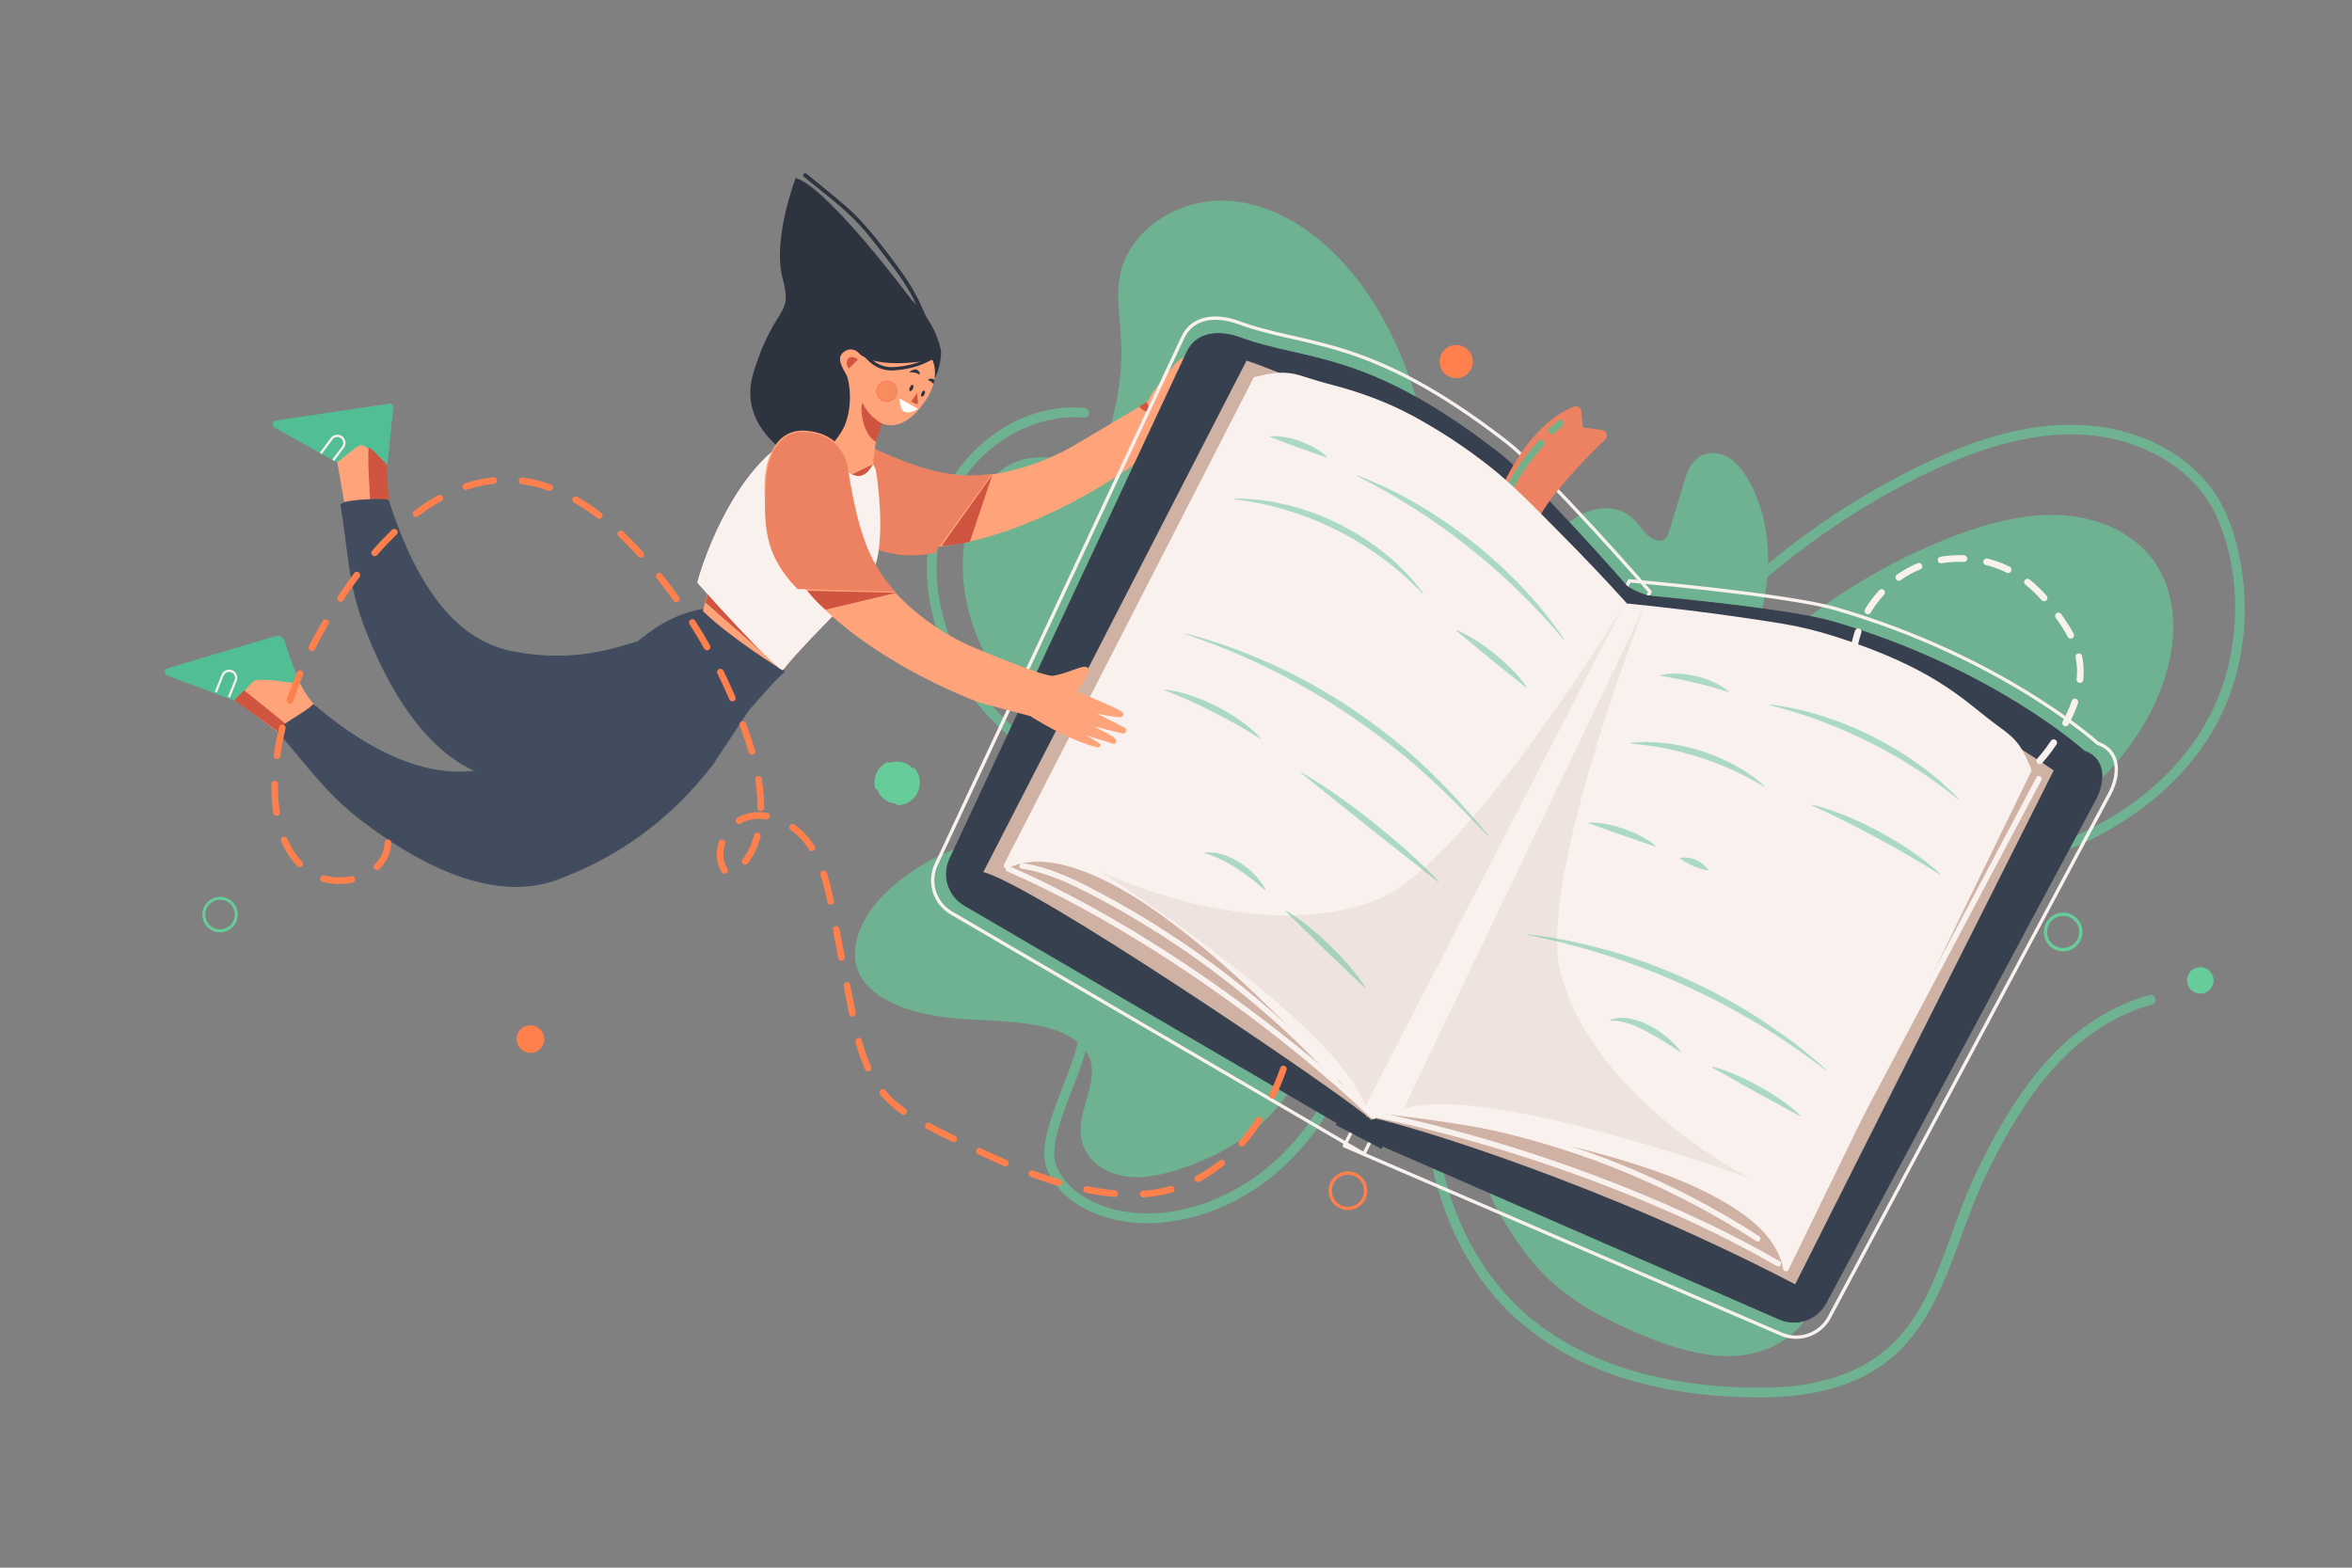 <?xml version="1.0" encoding="UTF-8"?> <!-- Generator: Adobe Illustrator 24.3.0, SVG Export Plug-In . SVG Version: 6.00 Build 0) --> <svg xmlns="http://www.w3.org/2000/svg" xmlns:xlink="http://www.w3.org/1999/xlink" id="OBJECTS" x="0px" y="0px" viewBox="0 0 750 500" style="enable-background:new 0 0 750 500;" xml:space="preserve"><rect x="0" y="0" width="750" height="500" fill="#808080" stroke="none"/> <style type="text/css"> .st0{opacity:0.66;} .st1{fill:#66CC99;} .st2{fill:#FFA47A;stroke:#FFA47A;stroke-width:1.476;stroke-linecap:round;stroke-linejoin:round;stroke-miterlimit:10;} .st3{fill:#ED8262;stroke:#ED8262;stroke-width:0.596;stroke-miterlimit:10;} .st4{fill:#CF5540;} .st5{fill:#2D3440;} .st6{fill:#FFA47A;} .st7{fill:#FFFFFF;} .st8{opacity:0.37;fill:#E8632E;stroke:#E8632E;stroke-width:0.318;stroke-miterlimit:10;} .st9{fill:#51BE94;stroke:#51BE94;stroke-width:0.318;stroke-miterlimit:10;} .st10{fill:none;stroke:#F8F1EE;stroke-width:0.724;stroke-miterlimit:10;} .st11{fill:#FFA47A;stroke:#FFA47A;stroke-width:1.303;stroke-miterlimit:10;} .st12{fill:#414C5E;stroke:#414C5E;stroke-width:0.302;stroke-miterlimit:10;} .st13{opacity:0.43;} .st14{fill:#414C5E;} .st15{opacity:0.5;fill:#414C5E;} .st16{fill:#F8F1EE;stroke:#F8F1EE;stroke-width:1.476;stroke-miterlimit:10;} .st17{fill:#F8F1EE;stroke:#F8F1EE;stroke-width:1.476;stroke-linecap:round;stroke-linejoin:round;stroke-miterlimit:10;} .st18{fill:none;stroke:#F8F1EE;stroke-width:1.06;stroke-linecap:round;stroke-linejoin:round;stroke-miterlimit:10;} .st19{fill:#37404F;stroke:#37404F;stroke-width:0.302;stroke-miterlimit:10;} .st20{fill:#CFB2A3;} .st21{opacity:0.76;} .st22{fill:#51BE94;} .st23{fill:#F8F1EE;} .st24{opacity:0.42;fill:#E0CFC8;} .st25{opacity:0.46;} .st26{fill:none;stroke:#FF7F4D;stroke-width:2.121;stroke-linecap:round;stroke-linejoin:round;stroke-miterlimit:10;stroke-dasharray:9.092;} .st27{fill:none;stroke:#F8F1EE;stroke-width:2.121;stroke-linecap:round;stroke-linejoin:round;stroke-miterlimit:10;stroke-dasharray:7.332;} .st28{fill:none;stroke:#66CC99;stroke-width:1.06;stroke-miterlimit:10;} .st29{fill:#FF7F4D;} .st30{fill:none;stroke:#FF7F4D;stroke-width:1.06;stroke-miterlimit:10;} .st31{fill:#66CC99;stroke:#66CC99;stroke-width:1.06;stroke-linecap:round;stroke-linejoin:round;stroke-miterlimit:10;stroke-dasharray:9.092;} .st32{fill:none;stroke:#66CC99;stroke-width:0.948;stroke-miterlimit:10;} </style> <g class="st0"> <g> <g> <path class="st1" d="M493.66,281.65c5.71-14.73,12.93-28.86,21.44-42.16c8.51-13.32,18.31-25.79,29.2-37.24 c10.89-11.44,22.87-21.85,35.76-30.99c13.25-9.39,27.5-17.64,42.47-23.97c16.21-6.85,34.4-11.29,51.9-7.16 c14.2,3.36,27.21,12.09,32.97,25.86c6.34,15.14,6.86,33.19,2.52,48.9c-3.72,13.44-11.51,25.29-21.75,34.67 c-10.16,9.3-22.49,16.15-35.48,20.63c-13.23,4.56-27.28,6.79-41.27,6.38c-3.35-0.1-6.69-0.35-10.02-0.76c-2-0.25-1.98,2.9,0,3.14 c14.26,1.75,28.85,0.62,42.75-2.92c13.81-3.52,27.16-9.48,38.63-17.99c11.16-8.28,20.6-18.99,26.33-31.73 c7.14-15.89,8.46-34.25,4.48-51.15c-1.56-6.62-3.96-13.26-7.98-18.81c-4.58-6.33-10.81-11.32-17.81-14.75 c-15.84-7.77-33.87-7.47-50.58-2.82c-9.18,2.56-18.01,6.31-26.54,10.53c-7.25,3.59-14.32,7.55-21.17,11.86 c-13.76,8.66-26.65,18.7-38.44,29.88c-11.75,11.14-22.41,23.44-31.8,36.63c-9.38,13.19-17.48,27.3-24.05,42.08 c-1.62,3.65-3.15,7.33-4.6,11.05C489.9,282.7,492.94,283.52,493.66,281.65L493.66,281.65z"></path> </g> </g> <g> <path class="st1" d="M504.64,282.16c29.19-48.28,69.74-92.72,123.06-111.15c10.21-3.53,21.02-6.08,31.77-4.99 s21.49,6.29,27.22,15.45c5.61,8.97,5.73,20.47,3.12,30.72c-4.62,18.09-17.01,33.48-31.93,44.71 c-14.92,11.22-32.31,18.66-49.83,25.12"></path> <g> <path class="st1" d="M506,282.95c12.18-20.13,26.09-39.3,42.26-56.43c15.86-16.81,33.93-31.66,54.29-42.7 c10.52-5.7,21.67-10.51,33.22-13.7c12.28-3.39,25.87-4.48,37.56,1.5c5.08,2.59,9.54,6.39,12.44,11.34 c3.13,5.35,4.26,11.59,4.11,17.73c-0.29,11.91-5.15,23.48-11.8,33.21c-14.52,21.23-37.86,33.84-61.22,43.09 c-3.06,1.21-6.14,2.38-9.22,3.52c-1.88,0.69-1.07,3.73,0.83,3.03c24.79-9.16,50.03-20.6,67.28-41.39 c7.75-9.34,13.81-20.38,16.22-32.36c2.44-12.18,0.8-25.66-8.43-34.71c-9-8.82-22.11-11.74-34.34-10.64 c-13.13,1.18-25.92,6-37.82,11.48c-21.7,9.99-41.16,24.41-58.17,41.1c-17.28,16.95-32.17,36.28-45.14,56.69 c-1.62,2.54-3.2,5.1-4.76,7.68C502.24,283.1,504.95,284.68,506,282.95L506,282.95z"></path> </g> </g> <g> <g> <path class="st1" d="M455.97,368.31c3.79,20.68,13.17,40.29,29.47,53.98c13.9,11.67,31.27,18.29,49.03,21.27 c8.54,1.43,17.2,2.1,25.86,2.13c12.47,0.04,25.22-1.67,36.2-7.96c22.51-12.89,26.07-40.47,36.31-61.97 c9.94-20.87,23.16-42.58,45.1-52.4c2.69-1.2,5.48-2.17,8.31-2.96c1.94-0.54,1.12-3.57-0.83-3.03 c-11.25,3.14-21.23,9.4-29.47,17.62c-8.37,8.35-14.94,18.37-20.54,28.73c-2.84,5.26-5.52,10.63-7.84,16.14 c-2.35,5.56-4.34,11.26-6.41,16.93c-4.04,11.05-8.51,22.49-16.89,31.04c-9.17,9.35-22.11,13.47-34.92,14.45 c-9,0.69-18.21,0.26-27.16-0.77c-17.32-2-34.61-7.19-49.03-17.23c-16.54-11.52-27.29-28.96-32.31-48.31 c-0.73-2.81-1.34-5.64-1.86-8.49C458.63,365.49,455.61,366.33,455.97,368.31L455.97,368.31z"></path> </g> </g> <g> <path class="st1" d="M471.76,283.11c0.09,1.22-1.35,2.27-2.48,1.8c-10.85-32.61-9.22-67.81-10.85-102.13 c-1.64-34.32-7.59-70.59-30.12-96.54c-9.57-11.02-22.66-19.96-37.24-20.68c-14.58-0.72-30.12,8.88-32.57,23.27 c-0.94,5.51,0.01,11.14,0.42,16.72c0.74,10.07-0.32,20.26-3.12,29.96c-0.92,3.18-2.1,6.44-4.54,8.68 c-6.49,5.98-17.15,1.52-25.59,4.12c-5.75,1.77-9.99,6.77-12.67,12.16c-5.11,10.29-5.56,22.51-2.73,33.65 c2.83,11.14,8.73,21.3,15.75,30.4c20.39,26.44,51,44.77,83.92,50.27"></path> <g> <path class="st1" d="M470.19,283.11c-0.01,0.3-0.25,0.36-0.49,0.29c0.37,0.37,0.73,0.73,1.1,1.1 c-6.66-20.12-8.61-41.32-9.48-62.39c-0.83-20.1-0.7-40.28-2.94-60.3c-2.02-18.03-5.82-36.04-13.49-52.57 c-7.43-16.03-19-31.59-34.96-39.9c-7.67-4-16.45-6.23-25.1-5.04c-7.7,1.05-15.21,4.63-20.61,10.27 c-2.65,2.77-4.76,6.02-6.09,9.62c-1.69,4.53-1.77,9.41-1.41,14.18c0.41,5.4,0.99,10.74,0.82,16.17 c-0.17,5.38-0.86,10.73-2.06,15.98c-0.99,4.35-2.01,9.76-5.58,12.8c-3.02,2.58-7.29,2.68-11.06,2.63 c-4.12-0.05-8.3-0.39-12.36,0.53c-4.16,0.95-7.79,3.49-10.54,6.7c-6.11,7.14-8.74,16.92-8.94,26.17 c-0.22,9.88,2.41,19.56,6.66,28.42c4.13,8.6,9.77,16.47,16.01,23.66c5.86,6.75,12.41,12.88,19.49,18.33 c14.15,10.91,30.43,19.07,47.68,23.77c4.18,1.14,8.42,2.06,12.7,2.78c1.98,0.33,2.83-2.69,0.83-3.03 c-17.52-2.95-34.32-9.47-49.31-18.99c-15.15-9.62-28.58-22.33-38.52-37.31c-10.57-15.95-17.19-37.05-8.36-55.33 c1.81-3.76,4.32-7.4,7.8-9.79c3.51-2.41,7.48-2.91,11.64-2.89c4.11,0.02,8.29,0.45,12.34-0.44c4.18-0.91,7.51-3.53,9.41-7.37 c2.16-4.38,3.18-9.46,4.01-14.23c0.9-5.19,1.36-10.45,1.33-15.72c-0.06-9.52-3.12-19.81,1.57-28.71 c3.55-6.73,10.15-11.53,17.31-13.83c8.03-2.58,16.48-1.75,24.27,1.31c16.71,6.56,28.92,22.02,36.76,37.63 c8.08,16.09,12.16,33.98,14.32,51.77c2.4,19.72,2.37,39.62,3.1,59.45c0.77,20.86,2.35,41.95,8.33,62.06 c0.35,1.19,0.72,2.38,1.11,3.56c0.38,1.17,0.74,2,2.09,2.12c2.03,0.18,3.71-1.47,3.76-3.46 C473.38,281.09,470.24,281.09,470.19,283.11L470.19,283.11z"></path> </g> </g> <g> <g> <path class="st1" d="M345.73,130.05c-22.73-1.83-43.31,15.97-48.57,37.43c-2.91,11.86-1.73,24.52,2.43,35.93 c4.17,11.4,11.28,21.45,20.2,29.64c10.03,9.21,22.02,16.02,34.69,20.89c1.89,0.73,2.7-2.31,0.83-3.03 c-21.22-8.17-41.19-22.63-50.83-43.79c-4.8-10.53-6.95-22.57-5.23-34.06c1.62-10.81,6.68-20.67,14.7-28.13 c8.55-7.94,20.03-12.69,31.78-11.74C347.74,133.35,347.73,130.21,345.73,130.05L345.73,130.05z"></path> </g> </g> <g> <path class="st1" d="M403.44,260.3c-18.69-4.81-49.81,5.54-69.09,6.15c-19.29,0.61-39.13,6.94-52.35,20.99 c-5.92,6.29-10.42,15.87-6.13,23.36c1.58,2.76,4.16,4.81,6.9,6.41c14.79,8.62,33.47,5.1,50.19,8.75 c6.98,1.53,14.49,5.22,16.37,12.11c2.37,8.69-5.41,17.94-2.55,26.48c1.63,4.87,6.51,8.11,11.55,9.04 c5.05,0.93,10.25-0.1,15.17-1.54c11.46-3.35,22.41-9.07,30.66-17.71c8.24-8.63,13.57-20.36,13.18-32.29 c-0.3-9.06,30.9-56.47,27.01-64.66"></path> <g> <path class="st1" d="M403.86,258.78c-6.95-1.75-14.29-1.52-21.37-0.83c-8.14,0.79-16.19,2.26-24.23,3.69 c-7.27,1.3-14.58,2.69-21.96,3.14c-4.04,0.25-8.06,0.4-12.08,0.94c-4.16,0.56-8.28,1.4-12.32,2.54 c-8.09,2.3-15.92,5.82-22.72,10.8c-6.67,4.88-12.99,11.14-15.59,19.18c-1.21,3.76-1.43,7.93,0.1,11.62 c1.61,3.91,4.87,6.72,8.47,8.79c7.66,4.4,16.51,5.71,25.19,6.36c8.73,0.65,17.67,0.56,26.21,2.68 c6.9,1.71,14.67,5.88,14.66,13.96c-0.01,7.87-5.61,15.34-2.95,23.3c2.78,8.33,12.27,11.26,20.24,10.37 c4.7-0.52,9.28-1.89,13.71-3.5c4.13-1.51,8.16-3.32,11.98-5.5c7.53-4.3,14.26-10.05,19.23-17.19c4.95-7.11,8.11-15.56,8.48-24.24 c0.05-1.21-0.06-2.43,0.05-3.64c-0.05,0.48,0.06-0.3,0.1-0.47c0.07-0.34,0.16-0.68,0.26-1.02c0.45-1.58,1.11-3.25,1.72-4.66 c4.23-9.84,9.61-19.2,14.49-28.72c2.48-4.85,4.93-9.72,7.07-14.73c1.55-3.61,3.19-7.41,3.6-11.36c0.13-1.27,0.05-2.52-0.49-3.69 c-0.84-1.84-3.54-0.24-2.71,1.58c-0.22-0.49,0.02,0.15,0.07,0.31c0.06,0.23,0.04,0.27,0.01,0c0.02,0.15,0.03,0.3,0.03,0.46 c0.01,0.28,0,0.56-0.01,0.84c-0.01,0.14-0.02,0.28-0.04,0.43c-0.03,0.32,0.03-0.12-0.04,0.3c-0.28,1.67-0.77,3.29-1.32,4.88 c-1.53,4.39-3.54,8.61-5.58,12.79c-4.82,9.87-10.19,19.45-15.02,29.32c-1.75,3.57-3.55,7.22-4.71,11.04 c-0.37,1.21-0.63,2.45-0.62,3.72c0.05,4.22-0.49,8.33-1.71,12.37c-5.03,16.58-19.34,28.08-35.11,33.96 c-7.8,2.91-17.79,6.15-25.55,1.5c-3.1-1.85-5.38-4.88-5.66-8.55c-0.29-3.84,1.02-7.58,2.06-11.23c1.06-3.71,1.95-7.54,1.31-11.41 c-0.57-3.47-2.61-6.57-5.29-8.79c-6.1-5.04-14.29-6.34-21.92-7.1c-8.58-0.86-17.28-0.71-25.79-2.19 c-4.05-0.7-8.1-1.77-11.83-3.54c-3.66-1.74-7.42-4.06-9.34-7.78c-3.68-7.13,1.29-15.77,6.15-20.96 c5.58-5.95,12.48-10.51,19.92-13.79c7.44-3.28,15.51-5.28,23.58-6.19c3.74-0.42,7.49-0.45,11.23-0.76 c3.5-0.28,6.99-0.76,10.46-1.3c15.03-2.34,30.18-6.34,45.49-5.89c3.11,0.09,6.21,0.42,9.23,1.18 C404.99,262.3,405.82,259.28,403.86,258.78L403.86,258.78z"></path> </g> </g> <g> <g> <path class="st1" d="M344.09,326.23c0.58,4.95-1.39,10.08-3.04,14.65c-2.05,5.69-4.46,11.25-6.21,17.05 c-1.38,4.56-2.77,10.03-1.09,14.69c2.23,6.19,7.77,10.88,13.58,13.6c13.28,6.22,29.11,4.45,42.25-1.22 c14.07-6.06,25.66-16.89,33.58-29.9c8.42-13.83,12.84-29.75,14.65-45.74c0.22-1.96,0.4-3.92,0.55-5.88 c0.15-2.02-2.99-2.01-3.14,0c-1.14,15.36-4.61,30.8-11.7,44.56c-6.8,13.19-16.96,24.46-30.07,31.59 c-12.07,6.57-27.02,9.68-40.39,5.47c-6.06-1.91-11.9-5.49-15.17-11.09c-1.15-1.98-1.74-3.91-1.73-6.2 c0.02-2.4,0.51-4.76,1.13-7.07c1.49-5.6,3.75-10.96,5.79-16.37c1.84-4.88,3.78-9.94,4.19-15.18c0.08-0.99,0.07-1.98-0.04-2.97 C346.99,324.24,343.85,324.22,344.09,326.23L344.09,326.23z"></path> </g> </g> <g> <path class="st1" d="M438.75,268.38c5.48,13.76,32.84,104.45,40.36,117.23c4.82,8.2,10.13,16.26,17.2,22.61 c7.79,7,17.4,11.62,27.04,15.72c13.65,5.81,29.83,10.63,42.78,3.39c11.17-6.25,16.33-20.07,15.85-32.86 c-0.48-12.79-17.84-117.78-22.87-129.55"></path> <g> <path class="st1" d="M437.23,268.8c3.24,8.16,5.73,16.66,8.43,25.01c4.33,13.38,8.62,26.77,13,40.13 c4.1,12.5,8.21,25.01,12.75,37.35c1.5,4.08,3.03,8.17,4.83,12.13c0.83,1.83,1.81,3.52,2.85,5.24c2.87,4.75,5.94,9.39,9.47,13.69 c7.23,8.79,16.57,14.93,26.79,19.74c9.77,4.6,20.07,8.93,30.88,10.16c10.01,1.14,20.29-1.31,27.37-8.81 c6.4-6.77,9.51-16.19,9.92-25.37c0.16-3.52-0.23-6.97-0.66-10.46c-0.56-4.58-1.21-9.15-1.88-13.72 c-1.89-12.87-3.97-25.72-6.13-38.54c-2.28-13.52-4.66-27.03-7.25-40.5c-1.77-9.18-3.4-18.52-6.03-27.5 c-0.32-1.09-0.68-2.17-1.12-3.22c-0.33-0.79-1.48-0.94-2.15-0.56c-0.81,0.46-0.89,1.37-0.56,2.15c-0.25-0.58,0.03,0.09,0.09,0.25 c0.09,0.25,0.18,0.5,0.26,0.75c0.2,0.59,0.37,1.18,0.54,1.78c0.46,1.6,0.86,3.22,1.25,4.84c1.09,4.56,2.05,9.14,2.98,13.74 c2.57,12.67,4.86,25.39,7.07,38.13c2.31,13.28,4.51,26.58,6.56,39.9c1.39,9.02,2.81,17.73,3.69,26.68 c1.46,14.84-4.91,32.13-20.5,36.52c-10.1,2.84-20.94-0.07-30.46-3.66c-10.16-3.83-20.6-8.49-29.16-15.27 c-8.32-6.6-14.55-15.57-19.74-24.75c-1.71-3.02-2.68-5.71-3.92-8.91c-4.36-11.22-8.14-22.67-11.93-34.09 c-4.47-13.48-8.81-27-13.17-40.51c-3.18-9.85-6.27-19.74-9.72-29.51c-0.43-1.21-0.86-2.42-1.34-3.62 C439.52,266.11,436.48,266.92,437.23,268.8L437.23,268.8z"></path> </g> </g> <g> <path class="st1" d="M543.37,233.38c6.73-12.46,13.53-25.09,16.87-38.85c3.33-13.76,2.86-29.02-4.37-41.19 c-1.45-2.43-3.22-4.79-5.69-6.16c-2.47-1.38-5.78-1.56-8.01,0.18c-1.82,1.42-2.6,3.76-3.28,5.97c-1.71,5.51-3.42,11.01-5.13,16.52 c-0.35,1.12-0.73,2.29-1.56,3.13c-1.92,1.92-5.31,1.08-7.37-0.69c-2.06-1.77-3.4-4.26-5.47-6.02c-5.39-4.6-14.3-2.6-18.96,2.75 c-4.65,5.34,7.6,95.52,7.86,102.6"></path> <g> <path class="st1" d="M544.72,234.17c6.83-12.65,13.79-25.54,17.12-39.63c3-12.69,2.86-26.56-2.78-38.52 c-2.52-5.34-6.77-11.95-13.54-11.48c-3.04,0.21-5.45,1.99-6.79,4.71c-1.57,3.2-2.37,6.87-3.43,10.26 c-0.54,1.73-1.07,3.46-1.61,5.19c-0.6,1.93-1.08,3.97-1.84,5.84c-1.17,2.86-4.33,2.08-6.23,0.35c-2.36-2.14-3.83-5.02-6.55-6.79 c-2.24-1.46-5-2.08-7.65-1.97c-2.65,0.11-5.25,0.88-7.58,2.14c-1.76,0.96-3.89,2.38-4.95,4.14c-0.73,1.2-0.83,2.81-0.95,4.16 c-0.46,5.18-0.09,10.47,0.22,15.65c0.95,15.87,2.72,31.69,4.5,47.48c1.3,11.52,2.92,23.03,3.93,34.58 c0.04,0.44,0.08,0.88,0.09,1.32c0.08,2.01,3.22,2.02,3.14,0c-0.13-3.28-0.64-6.57-1.01-9.83c-0.73-6.38-1.49-12.76-2.22-19.14 c-1.8-15.65-3.56-31.32-4.78-47.03c-0.47-6.03-0.9-12.09-0.9-18.15c0-1.94,0.03-3.89,0.27-5.81c-0.06,0.5,0.07-0.41,0.11-0.62 c0.06-0.28,0.15-0.55,0.21-0.82c0.1-0.42-0.01,0.06-0.01,0c0-0.02,0.08-0.2,0.11-0.22c0.33-0.15-0.52,0.51,0.13-0.14 c0.48-0.48,0.94-0.97,1.47-1.4c3.76-3.07,9.66-4.46,14.01-1.82c2.6,1.58,3.99,4.46,6.19,6.48c1.97,1.81,4.83,3.03,7.52,2.31 c3.26-0.87,4.04-4.23,4.91-7.06c1.12-3.62,2.25-7.24,3.37-10.86c0.51-1.63,0.98-3.27,1.53-4.88c0.47-1.4,1.06-2.94,2.23-3.92 c2.27-1.91,5.64-0.97,7.74,0.71c2.42,1.95,4.03,4.88,5.37,7.63c1.39,2.84,2.43,5.86,3.17,8.93c1.5,6.22,1.71,12.71,1.06,19.06 c-1.41,13.65-7.18,26.42-13.44,38.46c-1.59,3.05-3.22,6.07-4.85,9.09C541.05,234.36,543.76,235.95,544.72,234.17L544.72,234.17z"></path> </g> </g> </g> <g> <g> <path class="st2" d="M263.41,164.55c35.67,28.35,96.87-16.35,96.87-16.35l12.57-10.84c15.23-6.76,20.26-12.06,20.26-12.06 l-9.9,4.55l11.81-9.33c0.31-0.26-1.07-0.07-1.43,0.12l-11.05,5.75l11.37-10.11c0.26-0.23-0.03-0.63-0.33-0.47l-13.56,7.49 c0,0,10.69-9.89,8.99-9.62c-1.7,0.27-15.76,10.08-15.76,10.08s5.81-9.44,4.05-8.93c-1.14,0.33-5.6,6.03-8.58,9.99 c-1.92,2.55-1.38,3.42-4.17,5.05l-20.24,11.99c-16.98,10.42-47.13,18.35-69.78-0.37c0,0-8.65-4.55-16.08,4.6 C251.01,155.24,263.41,164.55,263.41,164.55z"></path> <path class="st3" d="M315.67,151.5c-13.59,1.84-24.36-2.28-41.14-10.01c0,0-8.65-4.55-16.08,4.6c-7.44,9.15,4.97,18.46,4.97,18.46 c12,9.54,19.94,14.11,34.42,11.6L315.67,151.5z"></path> <path class="st4" d="M316.45,151.43l-7.19,21.37c0,0-5.53,1.24-9,1.28L316.45,151.43z"></path> <path class="st4" d="M365.64,128.19c0.6,0.96,1.06,2.53,0.42,2.93c-0.65,0.41-2.16-0.51-2.76-1.47"></path> <path class="st4" d="M375.53,121.29c0,0-1.6,4.56-1.59,4.43l6.36-7.57L375.53,121.29z"></path> </g> <g> <g> <path class="st5" d="M253.73,56.75c10.61,3.31,37.09,39.07,37.09,39.07c3.71,3.16,7.99,9.64,9.19,15.83 c0.44,2.26-1.09,8.91-2.89,10.31l-35.27,28.65c0,0-28.39-10.06-21.54-31.97c6.85-21.91,12.64-17.23,9.27-29.78 C246.2,76.31,253.73,56.75,253.73,56.75z"></path> <g> <g> <path class="st5" d="M298.45,109.18c-1.9-5.02-3.74-10.09-6.24-14.85c-2.62-5-6.06-9.45-9.46-13.93 c-4.12-5.42-8.34-10.6-13.52-15.05c-3.94-3.39-8.02-6.62-12.03-9.92c-0.63-0.52-1.54,0.38-0.9,0.9 c5.89,4.86,12.19,9.45,17.43,15.03c2.47,2.63,4.69,5.47,6.88,8.33c3.28,4.27,6.65,8.52,9.35,13.19 c3.03,5.26,5.12,10.98,7.26,16.64C297.51,110.29,298.74,109.96,298.45,109.18L298.45,109.18z"></path> </g> </g> </g> <g> <path class="st6" d="M275.25,113.19c-0.21,0.22-0.54,0.22-0.73,0c-0.79-0.93-2.93-2.89-5.55-0.86c-2.65,2.05,0.21,5.66,0.98,7.35 c1.13,2.47,1.96,9.98-0.65,16.15c-1.89,4.45-9.54,12.35-9.54,12.35s10.46,11.7,18.13,6.59c0,0,0.76-16.49,3.28-19.75 c0.06-0.07,6.56,3.84,13.94-7.22c6.95-10.42,0.07-16.93-1.6-18.27C292.13,108.4,285.68,102.28,275.25,113.19z"></path> <path class="st4" d="M278.46,148.09c-0.25,0.02-10.74,5.14-10.74,5.14s4.84,4.92,10.19,1.53L278.46,148.09z"></path> <path class="st7" d="M292.74,130.4l-5.87-3.28c0,0-0.11,3.64,1.76,4.29C290.5,132.06,292.74,130.4,292.74,130.4z"></path> <path class="st4" d="M273.56,114.69c-0.78-0.79-2.27-1.17-3.06-0.39c-0.79,0.78-0.59,2.42,0.19,3.21"></path> <path class="st4" d="M292.48,125.33l-1.97,2.78l1.62,0.72c0.3,0.13,0.63-0.1,0.6-0.43L292.48,125.33z"></path> <path class="st5" d="M298.25,114.59c0,0-16.97,3.59-23.72-1.4c-6.75-4.99,10.66-18.08,17.15-10.32 C298.17,110.63,298.25,114.59,298.25,114.59z"></path> <path class="st4" d="M281.24,135.04c0,0-3.8-1.77-5.92-6.05c-1.19-2.39-1.18,9.22,4.04,11.96 C279.36,140.95,280.29,137.8,281.24,135.04z"></path> <path class="st5" d="M290.23,118.78c-0.74,0.09,0.99-1.15,1.83-0.95c0.84,0.2,1.38,0.95,1.21,1.68 C293.27,119.5,292.01,118.57,290.23,118.78z"></path> <path class="st5" d="M298,121.2c-0.65-0.57-1.63-0.59-2.12-0.02c0,0,0.98,0.32,1.81,1.27"></path> <path class="st5" d="M290.15,123.52c-0.26,0.54-0.26,1.08,0,1.21c0.26,0.13,0.69-0.21,0.95-0.75c0.26-0.54,0.26-1.08,0-1.21 C290.84,122.65,290.41,122.98,290.15,123.52z"></path> <path class="st5" d="M293.88,125.33c-0.25,0.52-0.25,1.03,0,1.15c0.25,0.12,0.66-0.2,0.91-0.72c0.25-0.52,0.25-1.03,0-1.15 C294.53,124.49,294.13,124.81,293.88,125.33z"></path> <path class="st8" d="M279.68,123.83c-0.54,1.72,0.42,3.55,2.14,4.09c1.72,0.54,3.55-0.42,4.09-2.14 c0.54-1.72-0.42-3.55-2.14-4.09C282.05,121.15,280.22,122.11,279.68,123.83z"></path> <g> <g> <path class="st5" d="M271.97,109.52c1.96,2.16,3.63,4.61,5.94,6.41c2.13,1.66,4.54,2.38,7.24,2.2 c5.12-0.34,10.77-1.85,14.59-5.43c0.49-0.46-0.25-1.2-0.74-0.74c-3.6,3.37-9.02,4.8-13.85,5.12c-2.79,0.18-5.18-0.69-7.27-2.53 c-1.94-1.72-3.44-3.87-5.17-5.78C272.25,108.28,271.51,109.02,271.97,109.52L271.97,109.52z"></path> </g> </g> </g> <g> <path class="st6" d="M123.82,161.47c-1.2-7.9-1.9-27.42-1.9-27.42l-33.82,1.83c4.31,2.08,19.42,11.48,19.42,11.48l2.67,15.05 C110.19,162.41,123.83,161.33,123.82,161.47z"></path> <path class="st9" d="M107.43,147.34l-19.78-11.06c-0.89-0.49-0.67-1.84,0.33-2c8.2-1.27,30.32-4.53,36.14-5.37 c0.71-0.1,1.3,0.52,1.19,1.23c-0.62,3.94-1.46,14.87-2.01,18.08c-0.09,0.51-6.57-7.57-8.84-6.26 C112.5,143.08,107.6,147.29,107.43,147.34z"></path> <path class="st10" d="M106.26,146.78l3.12-4.19c0.74-0.99,0.53-2.4-0.46-3.14l0,0c-0.99-0.74-2.4-0.53-3.14,0.46l-3.5,4.7"></path> <path class="st4" d="M117.63,152.3c0.21,4.73,0.52,9.45,0.52,9.45l5.9-0.28l-0.76-13.26c0,0-4.83-5.47-5.6-5.41 C117.3,142.84,117.42,147.57,117.63,152.3"></path> </g> <g> <path class="st11" d="M99.57,224.95c-5.25-5.22-10.44-21.12-10.44-21.12s-35.89,10.65-35.57,10.76 c0.32,0.11,21.77,8.14,21.77,8.14l13.13,9.85C88.48,232.57,98.42,225.53,99.57,224.95z"></path> <path class="st9" d="M74.72,223.29l-21.31-7.95c-0.95-0.36-0.93-1.73,0.04-2.02c7.94-2.42,29.37-8.79,35.01-10.45 c0.68-0.2,1.93,0.9,2.14,1.59c1.3,4.3,3.8,11.13,4.99,13.37c0.24,0.46-12.77-2.3-14.83-0.68 C78.97,218.54,75.32,223.63,74.72,223.29z"></path> <path class="st10" d="M73.02,222.34l2.13-5.33c0.46-1.15-0.09-2.46-1.24-2.92l0,0c-1.15-0.46-2.46,0.09-2.92,1.24l-2.19,5.43"></path> <polygon class="st4" points="91.55,231.21 77.85,220.15 74.72,223.29 88.69,233.4 "></polygon> </g> <g> <g> <g> <path class="st12" d="M232.11,198.83c4.34,1.66,7.45,5.29,9.02,12.74c1.56,7.45,8.97-4.64,8.79,2.84 c-2.91,1.62-18.75,22.04-24.23,24.31c-24.27,10.08-42.75,14.42-66.36,9.65c-23.1-4.67-36.28-31.02-43-48.45 c-5.29-13.73-5.21-24.94-7.62-38.95c0.7-1.62,14.37-2,15.11-1.37c9.31,28.89,22.21,44.97,39.75,48.3 c16.39,3.11,28.03,0.55,39.97-3.29C203.52,204.61,216.93,193.01,232.11,198.83z"></path> </g> <g class="st13"> <path class="st14" d="M163.56,207.89c16.39,3.11,28.03,0.55,39.97-3.29c0,0,13.4-11.6,28.58-5.78 c4.34,1.66,7.45,5.29,9.02,12.74c1.56,7.45,8.53-3.86,8.35,3.62c-2.91,1.62-18.32,21.26-23.79,23.53"></path> </g> </g> <g> <g> <path class="st12" d="M248.49,211.62c-7.59-7.03-22.04-18.18-23.26-17.4c-13.05,1.57-25.74,11.76-31.6,22.94 c-1.13,2.15-2.5,4.16-4.12,5.96c-7.37,8.21-15.66,15.35-29.47,20.66c-16.66,6.41-36.97,0.61-60.1-19.04 c-2.55,2.7-11.51,6.92-11.25,8.67c9.43,10.64,15.26,19.58,26.99,28.47c14.89,11.28,39.97,26.74,62.06,18.54 c19.89-7.38,36.24-19.44,49.47-36.61L248.49,211.62z"></path> </g> <path class="st15" d="M224.49,247.07c0,0-66.48,64.9-134.87-14.34c0,0,15.86,27.44,48.42,42.58 C139.65,274.19,173.47,303.49,224.49,247.07z"></path> </g> </g> <g> <path class="st2" d="M278.38,149.51c0.48,0.91,3.73,24.48-0.85,32.41c-3.07,5.32-20.37,21.18-28.11,30.9 c0,0-15.7-9.74-24.49-18.18c2.45-9.18,10.72-44.79,27.62-54.16c0,0,7.6,1.71,10.52,2.94 C263.08,143.42,272.27,158.99,278.38,149.51z"></path> <polygon class="st4" points="225.66,189.36 224.95,192.16 244.05,208.92 "></polygon> </g> <g> <path class="st16" d="M278.38,149.51c0.48,0.91,3.73,24.48-0.85,32.41c-3.07,5.32-20.37,21.18-28.11,30.9 c0,0-4.82-3.21-26.23-27.18c2.45-9.18,12.47-35.8,29.36-45.16c0,0,7.6,1.71,10.52,2.94 C263.08,143.42,272.27,158.99,278.38,149.51z"></path> <path class="st17" d="M249.42,212.82c0,0-4.82-3.21-26.23-27.18c2.45-9.18,12.47-35.8,29.36-45.16c0,0,7.6,1.71,10.52,2.94"></path> </g> </g> <g> <path class="st18" d="M428.67,365.46l139.41,60.07c5.68,2.41,12.26,0.11,15.21-5.31l89.29-166.78c3.54-6.51,3.38-13.94-3.63-16.36 c0,0-30.32-27.5-83.72-42.97c-15.47-4.48-65.64-8.87-65.64-8.87L428.67,365.46z"></path> <path class="st18" d="M434.91,368.02l-131.68-76.93c-5.29-3.18-7.31-9.86-4.66-15.43l78.63-168.09c3.18-6.7,10.74-7.25,17.7-4.7 c21.94,8.05,41.44,3.92,85.41,37.99c12.74,9.87,45.84,47.87,45.84,47.87L434.91,368.02z"></path> </g> <g> <path class="st19" d="M664.57,239.53c0,0-29.17-26.45-80.52-41.33c-14.24-4.13-59.05-8.17-62.87-8.51 c-4.1-4.68-32.21-36.63-43.55-45.42c-42.26-32.75-61.01-28.78-82.1-36.52c-6.69-2.45-13.95-1.92-17.01,4.51l-75.58,161.57 c-2.55,5.36-0.61,11.78,4.48,14.83l126.31,73.79l0.17,0.01l133.65,58.32c5.47,2.31,11.79,0.1,14.63-5.11l85.89-160.42 C671.46,249,671.31,241.85,664.57,239.53z"></path> <path class="st19" d="M426.11,358.73l14.37,7.5l89.15-175.53c0,0-7.65-0.01-14.55-6.58L426.11,358.73z"></path> <path class="st20" d="M654.87,245.74c0,0-60.17-43.45-135.78-51.99c-51.39-55.79-121.59-78.74-121.59-78.74l-83.94,163.12 c16.79,4.53,108.5,66.71,122.19,77.75l-0.15,0.29c0.16,0.01,0.37,0.04,0.61,0.08c0.54,0.45,0.93,0.8,1.12,1.02l0.38-0.73 c13.26,2.81,74.12,21.4,134.73,53.08L654.87,245.74z"></path> </g> <g> <g> <path class="st3" d="M477.08,160.66c0,0,8.06-23.73,24.78-30.68c0.95-0.39,2.02,0.24,2.11,1.26l0.49,5.34l6.31,0.85 c1.27,0.17,1.77,1.73,0.84,2.6c-6.22,5.82-22.76,22.89-22.29,29.21L477.08,160.66z"></path> <g class="st21"> <g> <g> <path class="st22" d="M481.03,160.73c0.71-1.77,1.15-3.62,1.93-5.36c0.73-1.63,1.62-3.19,2.59-4.68 c1.98-3.03,4.33-5.79,6.71-8.51c0.97-1.11-0.65-2.75-1.63-1.63c-2.51,2.86-4.99,5.78-7.07,8.97c-1,1.54-1.91,3.15-2.66,4.83 c-0.84,1.88-1.34,3.86-2.1,5.77C478.25,161.49,480.48,162.09,481.03,160.73L481.03,160.73z"></path> </g> </g> <g> <g> <path class="st22" d="M495.64,138.14c0.89-0.76,1.79-1.51,2.68-2.27c0.21-0.18,0.34-0.54,0.34-0.82 c0-0.28-0.13-0.62-0.34-0.82c-0.22-0.2-0.51-0.35-0.82-0.34c-0.32,0.01-0.57,0.13-0.82,0.34c-0.89,0.76-1.79,1.51-2.68,2.27 c-0.21,0.18-0.34,0.54-0.34,0.82c0,0.28,0.13,0.62,0.34,0.82c0.22,0.2,0.51,0.35,0.82,0.34 C495.15,138.47,495.4,138.35,495.64,138.14L495.64,138.14z"></path> </g> </g> </g> </g> <g> <path class="st23" d="M400.42,121.07c11.52-2.91,11.84-0.63,23.34,2.33c11.48,2.95,19.68,6.09,29.93,12.04 c9.45,5.49,20.91,13.31,28.74,20.94c12.65,12.33,24.03,23.7,35.84,36.84l-82.91,159.6c0,0-78.51-94.22-114.42-76.7L400.42,121.07 z"></path> <g> <path class="st23" d="M400.66,121.94c3.55-0.89,7.29-1.74,10.95-1.08c3.51,0.63,6.88,2.04,10.31,2.99 c4.53,1.25,9.07,2.42,13.51,4c4.28,1.52,8.43,3.34,12.46,5.43c8.36,4.34,16.37,9.54,23.87,15.23 c7.89,5.98,14.78,13.11,21.78,20.09c8.24,8.23,16.31,16.62,24.09,25.27c-0.05-0.36-0.09-0.72-0.14-1.09 c-0.74,1.42-1.48,2.85-2.22,4.27c-2.01,3.87-4.03,7.75-6.04,11.62c-2.98,5.73-5.95,11.46-8.93,17.19 c-3.61,6.96-7.23,13.91-10.84,20.87c-3.98,7.65-7.95,15.31-11.93,22.96c-4.01,7.73-8.03,15.46-12.04,23.18 c-3.74,7.21-7.49,14.41-11.23,21.62c-3.16,6.09-6.33,12.18-9.49,18.27c-2.27,4.38-4.55,8.76-6.82,13.13 c-0.7,1.36-1.41,2.71-2.11,4.07c-0.36,0.69-0.85,1.4-1.11,2.13c-0.03,0.09-0.1,0.18-0.14,0.27c0.47-0.06,0.94-0.12,1.41-0.18 c-2.66-3.2-5.43-6.31-8.22-9.4c-6.73-7.47-13.68-14.75-20.85-21.8c-8.9-8.74-18.16-17.16-27.99-24.86 c-9.16-7.17-18.9-13.97-29.62-18.61c-8-3.46-17.45-6.13-26.05-3.3c-0.95,0.31-1.87,0.69-2.77,1.13 c0.41,0.41,0.82,0.82,1.23,1.23c0.71-1.38,1.41-2.76,2.12-4.14c1.92-3.75,3.85-7.5,5.77-11.26c2.86-5.58,5.72-11.16,8.58-16.74 c3.48-6.78,6.95-13.56,10.43-20.34c3.81-7.42,7.61-14.85,11.42-22.27c3.84-7.5,7.68-14.99,11.53-22.49 c3.58-6.99,7.17-13.98,10.75-20.97c3.04-5.94,6.09-11.87,9.13-17.81c2.18-4.25,4.35-8.49,6.53-12.74 c1.03-2.01,2.1-4.01,3.1-6.04c0.04-0.09,0.09-0.17,0.13-0.26c0.53-1.03-1.02-1.93-1.55-0.91c-0.71,1.38-1.41,2.76-2.12,4.14 c-1.92,3.75-3.85,7.5-5.77,11.26c-2.86,5.58-5.72,11.16-8.58,16.74c-3.48,6.78-6.95,13.56-10.43,20.34 c-3.81,7.42-7.61,14.85-11.42,22.27c-3.84,7.5-7.68,14.99-11.53,22.49c-3.58,6.99-7.17,13.98-10.75,20.97 c-3.04,5.94-6.09,11.87-9.13,17.81c-2.18,4.25-4.35,8.49-6.53,12.74c-1.03,2.01-2.1,4.01-3.1,6.04 c-0.04,0.09-0.09,0.17-0.13,0.26c-0.42,0.82,0.42,1.62,1.23,1.23c7.83-3.78,17.04-1.76,24.76,1.25 c10.54,4.1,20.15,10.6,29.11,17.41c9.85,7.49,19.1,15.77,27.99,24.37c7.44,7.19,14.62,14.64,21.58,22.29 c2.24,2.47,4.47,4.96,6.66,7.47c1.03,1.18,1.98,2.52,3.1,3.61c0.05,0.05,0.09,0.11,0.13,0.16c0.36,0.43,1.16,0.3,1.41-0.18 c0.74-1.42,1.48-2.85,2.22-4.27c2.01-3.87,4.03-7.75,6.04-11.62c2.98-5.73,5.95-11.46,8.93-17.19 c3.61-6.96,7.23-13.91,10.84-20.87c3.98-7.65,7.95-15.31,11.93-22.96c4.01-7.73,8.03-15.46,12.04-23.18 c3.74-7.21,7.49-14.41,11.23-21.62c3.16-6.09,6.33-12.18,9.49-18.27c2.27-4.38,4.55-8.76,6.82-13.13 c1.07-2.07,2.18-4.12,3.22-6.2c0.05-0.09,0.09-0.18,0.14-0.27c0.19-0.37,0.14-0.78-0.14-1.09 c-7.06-7.85-14.36-15.49-21.81-22.98c-7.15-7.19-14.2-14.64-22.17-20.92c-7.59-5.98-15.75-11.36-24.25-15.97 c-8.1-4.39-16.68-7.55-25.58-9.89c-2.52-0.66-5.02-1.37-7.51-2.16c-1.69-0.54-3.38-1.12-5.13-1.47 c-4.13-0.83-8.25,0.01-12.28,1.01C399.06,120.49,399.54,122.22,400.66,121.94z"></path> </g> </g> <g> <g> <g> <path class="st23" d="M560.96,394.3c-13.61-8.81-28.04-16.33-43.05-22.47c-15.14-6.19-30.86-10.96-46.88-14.21 c-8.92-1.81-17.93-3.14-26.99-4.02c-1.15-0.11-1.14,1.68,0,1.79c16.06,1.54,31.96,4.61,47.44,9.11 c15.49,4.51,30.56,10.45,44.95,17.74c8.11,4.11,16,8.66,23.63,13.6C561.03,396.47,561.93,394.92,560.96,394.3L560.96,394.3z"></path> </g> </g> <g> <g> <path class="st23" d="M436.83,356.05c17.51,3.52,34.78,8.22,51.75,13.78c17.62,5.78,34.96,12.5,51.76,20.36 c8.94,4.18,17.72,8.69,26.27,13.62c1,0.58,1.91-0.97,0.91-1.55c-15.52-8.95-31.82-16.54-48.43-23.23 c-17.22-6.93-34.85-12.87-52.75-17.79c-9.59-2.64-19.27-4.97-29.02-6.93C436.18,354.09,435.69,355.82,436.83,356.05 L436.83,356.05z"></path> </g> </g> <g> <g> <path class="st23" d="M325.73,277.04c8.2,1.26,15.72,4.85,23.01,8.67c6.98,3.66,13.8,7.61,20.45,11.84 c13.3,8.45,25.89,18,37.61,28.53c6.56,5.89,12.84,12.1,18.83,18.57c0.79,0.85,2.05-0.42,1.27-1.27 c-10.8-11.68-22.56-22.44-35.15-32.17c-12.53-9.69-25.85-18.34-39.8-25.83c-8.12-4.35-16.54-8.66-25.74-10.07 C325.07,275.14,324.59,276.87,325.73,277.04L325.73,277.04z"></path> </g> </g> <g> <g> <path class="st23" d="M321.14,277.89c16.58,7.26,32.44,16.1,47.71,25.79c15.98,10.15,31.35,21.28,46,33.27 c7.72,6.32,15.24,12.89,22.49,19.75c0.84,0.79,2.11-0.47,1.27-1.27c-13.23-12.5-27.32-24.08-41.97-34.87 c-15.23-11.22-31.11-21.61-47.66-30.8c-8.77-4.87-17.74-9.4-26.94-13.42C321,275.88,320.08,277.43,321.14,277.89L321.14,277.89 z"></path> </g> </g> <g> <g> <path class="st23" d="M649.4,247.9c-8.13,15.35-16.27,30.69-24.4,46.04c-8.13,15.35-16.27,30.69-24.4,46.04 c-4.59,8.66-9.19,17.33-13.78,25.99c-0.54,1.02,1.01,1.93,1.55,0.91c8.13-15.35,16.27-30.69,24.4-46.04 c8.13-15.35,16.27-30.69,24.4-46.04c4.59-8.66,9.19-17.33,13.78-25.99C651.49,247.78,649.94,246.88,649.4,247.9L649.4,247.9z"></path> </g> </g> </g> <g> <path class="st23" d="M646.89,245.66c-4.42-11.02-6.46-9.94-15.63-17.49c-9.15-7.54-16.51-12.32-27.35-17.11 c-10-4.41-23.07-9.06-33.84-10.9c-17.42-2.96-33.18-4.93-50.75-6.74l-83.78,160.39c0,0,126.99,11.45,133.97,50.79L646.89,245.66z "></path> <g> <path class="st23" d="M647.75,245.42c-1.27-3.14-2.63-6.31-4.82-8.93c-1.73-2.06-3.98-3.59-6.13-5.17 c-3.55-2.61-6.89-5.49-10.4-8.15c-3.73-2.83-7.63-5.44-11.7-7.75c-8.5-4.81-17.72-8.49-26.97-11.58 c-4.82-1.6-9.71-3.02-14.68-4.04c-5.33-1.1-10.75-1.85-16.13-2.65c-12.49-1.86-25.03-3.34-37.59-4.63 c-0.29-0.03-0.64,0.19-0.77,0.44c-0.75,1.43-1.49,2.86-2.24,4.29c-2.03,3.89-4.06,7.78-6.09,11.66c-3,5.75-6.01,11.5-9.01,17.25 c-3.67,7.02-7.33,14.03-11,21.05c-4.02,7.69-8.03,15.37-12.05,23.06c-4.05,7.76-8.11,15.52-12.16,23.28 c-3.78,7.24-7.56,14.47-11.34,21.71c-3.2,6.12-6.39,12.23-9.59,18.35c-2.3,4.4-4.6,8.8-6.9,13.2c-1.09,2.09-2.22,4.16-3.27,6.26 c-0.05,0.09-0.09,0.18-0.14,0.27c-0.33,0.64,0.09,1.29,0.77,1.35c4.2,0.38,8.38,0.89,12.56,1.42 c10.19,1.29,20.34,2.87,30.44,4.74c12.58,2.34,25.09,5.13,37.36,8.76c11.52,3.41,23.05,7.48,33.49,13.51 c7.52,4.35,15.7,10.32,18.55,18.94c0.3,0.9,0.53,1.83,0.7,2.76c0.13,0.74,1.31,0.89,1.64,0.21c0.69-1.41,1.38-2.83,2.07-4.24 c1.87-3.85,3.75-7.7,5.62-11.55c2.77-5.69,5.54-11.39,8.32-17.08c3.4-6.98,6.8-13.97,10.2-20.95 c3.71-7.61,7.41-15.23,11.12-22.84c3.74-7.69,7.48-15.37,11.23-23.06c3.49-7.17,6.98-14.33,10.47-21.5 c2.95-6.06,5.9-12.12,8.85-18.17c2.12-4.36,4.24-8.72,6.37-13.08c1.01-2.07,2.04-4.13,3.02-6.21c0.04-0.09,0.09-0.18,0.13-0.27 c0.5-1.03-1.04-1.94-1.55-0.91c-0.69,1.41-1.38,2.83-2.07,4.24c-1.87,3.85-3.75,7.7-5.62,11.55 c-2.77,5.69-5.54,11.39-8.32,17.08c-3.4,6.98-6.8,13.97-10.2,20.95c-3.71,7.61-7.41,15.23-11.12,22.84 c-3.74,7.69-7.48,15.37-11.23,23.06c-3.49,7.17-6.98,14.33-10.47,21.5c-2.95,6.06-5.9,12.12-8.85,18.17 c-2.12,4.36-4.24,8.72-6.37,13.08c-0.66,1.36-1.33,2.73-1.99,4.09c-0.33,0.68-0.8,1.4-1.03,2.12c-0.03,0.09-0.09,0.18-0.13,0.27 c0.55,0.07,1.09,0.14,1.64,0.21c-1.62-8.92-8.87-15.54-16.09-20.31c-9.91-6.56-21.27-10.89-32.53-14.5 c-12.39-3.97-25.07-6.97-37.83-9.48c-10.78-2.12-21.62-3.87-32.51-5.31c-3.53-0.47-7.06-0.9-10.59-1.3 c-1.11-0.12-2.22-0.24-3.34-0.36c-0.55-0.06-1.19-0.22-1.74-0.17c-0.07,0.01-0.14-0.01-0.21-0.02c0.26,0.45,0.52,0.9,0.77,1.35 c0.75-1.43,1.49-2.86,2.24-4.29c2.03-3.89,4.06-7.78,6.09-11.66c3-5.75,6.01-11.5,9.01-17.25c3.67-7.02,7.33-14.03,11-21.05 c4.02-7.69,8.03-15.37,12.05-23.06c4.05-7.76,8.11-15.52,12.16-23.28c3.78-7.24,7.56-14.47,11.34-21.71 c3.2-6.12,6.39-12.23,9.59-18.35c2.3-4.4,4.6-8.8,6.9-13.2c0.72-1.37,1.43-2.74,2.15-4.11c0.36-0.69,0.86-1.41,1.12-2.15 c0.03-0.09,0.1-0.18,0.14-0.27c-0.26,0.15-0.52,0.3-0.77,0.44c10.99,1.13,21.96,2.4,32.89,3.95c10.31,1.47,20.64,2.9,30.63,5.91 c9.34,2.81,18.6,6.36,27.29,10.82c3.99,2.05,7.83,4.36,11.51,6.92c3.88,2.7,7.48,5.76,11.21,8.66c2.57,2,5.43,3.74,7.75,6.03 c2.59,2.55,4.09,5.97,5.43,9.29C646.45,246.95,648.18,246.49,647.75,245.42z"></path> </g> </g> <g> <g> <path class="st24" d="M517.48,193.57c0,0-49.73,81.84-77.89,93.18c-38.84,15.63-88.77-8.87-88.77-8.87s76.15,49.08,84.54,74.95 L517.48,193.57z"></path> <path class="st24" d="M524.96,192.18c0,0-35.26,89.04-27.3,118.34c10.97,40.41,60.64,65.43,60.64,65.43 s-85.09-31.11-110.78-22.19L524.96,192.18z"></path> </g> <g class="st25"> <g> <g> <path class="st22" d="M405.03,139.14c1.77-0.15,3.41,0.03,5.02,0.33c0.81,0.12,1.58,0.36,2.37,0.55 c0.77,0.23,1.53,0.49,2.3,0.74c0.74,0.31,1.5,0.59,2.23,0.92c0.72,0.37,1.47,0.68,2.16,1.11c1.42,0.8,2.8,1.72,4.05,2.97 l-0.07,0.2c-3.05-1.02-6.07-2.14-9.1-3.21c-3.01-1.14-6.04-2.22-9.03-3.41L405.03,139.14z"></path> </g> <g> <path class="st22" d="M432.89,151.67l2.48,0.96l2.45,1.03l4.85,2.19l4.74,2.41c1.56,0.85,3.09,1.73,4.64,2.6 c1.53,0.91,3.05,1.82,4.55,2.77l4.45,2.93l4.34,3.1l4.25,3.22l4.11,3.4c1.34,1.17,2.69,2.32,4.01,3.51l3.87,3.67 c1.26,1.25,2.5,2.52,3.74,3.8c1.2,1.31,2.42,2.6,3.6,3.93l3.43,4.06l3.24,4.22c1.06,1.42,2.07,2.87,3.07,4.34l-0.16,0.14 c-9.01-10.82-19.16-20.68-30.21-29.39c-11.01-8.76-22.93-16.39-35.52-22.68L432.89,151.67z"></path> </g> <g> <path class="st22" d="M393.68,159.03l2.16,0.02l2.16,0.09l4.32,0.37l4.29,0.68c1.42,0.29,2.83,0.63,4.25,0.94 c1.4,0.37,2.8,0.76,4.2,1.18l4.13,1.4c1.35,0.53,2.69,1.1,4.04,1.65l3.96,1.84l3.84,2.08c1.25,0.75,2.51,1.48,3.74,2.25 l3.6,2.47c1.17,0.87,2.31,1.76,3.45,2.66c1.1,0.95,2.22,1.88,3.29,2.85l3.11,3.04l2.89,3.24c0.92,1.11,1.81,2.25,2.67,3.4 l-0.15,0.15c-7.83-8.31-17.18-15.16-27.39-20.24c-10.18-5.14-21.26-8.53-32.6-9.84L393.68,159.03z"></path> </g> <g> <path class="st22" d="M464.43,200.96c2.34,0.94,4.45,2.15,6.49,3.46c1.04,0.63,1.99,1.36,2.99,2.04 c0.97,0.72,1.91,1.47,2.86,2.2c0.91,0.79,1.84,1.55,2.74,2.36c0.87,0.84,1.78,1.62,2.61,2.51c1.7,1.72,3.32,3.55,4.72,5.64 l-0.13,0.16l-11.27-9.03l-11.13-9.19L464.43,200.96z"></path> </g> <g> <path class="st22" d="M378.03,202.07c2.37,0.63,4.76,1.22,7.09,1.99l3.52,1.11c1.17,0.38,2.33,0.79,3.49,1.19 c4.62,1.67,9.16,3.58,13.66,5.58c8.97,4.08,17.59,8.94,25.78,14.44c8.14,5.56,15.97,11.62,23.08,18.46 c3.59,3.38,7.01,6.92,10.35,10.51c1.64,1.83,3.25,3.67,4.86,5.52c1.62,1.84,3.19,3.72,4.75,5.61l-0.15,0.15 c-6.79-7.04-13.57-14.1-20.9-20.57c-7.28-6.52-15.06-12.47-23.16-17.93c-8.08-5.49-16.58-10.36-25.33-14.72 c-8.76-4.33-17.83-8.03-27.09-11.15L378.03,202.07z"></path> </g> <g> <path class="st22" d="M371.47,219.94c2.93,0.31,5.75,1.05,8.48,1.97c1.38,0.43,2.71,1,4.05,1.53c1.32,0.57,2.62,1.2,3.93,1.82 c1.27,0.69,2.54,1.36,3.79,2.1c1.22,0.77,2.46,1.51,3.63,2.37c2.36,1.66,4.62,3.5,6.61,5.68l-0.12,0.18 c-4.8-3.07-9.77-5.88-14.86-8.43c-5.06-2.61-10.27-4.95-15.58-7.01L371.47,219.94z"></path> </g> <g> <path class="st22" d="M415.01,246.38l1.53,0.87l1.49,0.93l2.98,1.85c1.95,1.28,3.89,2.58,5.79,3.93 c1.92,1.32,3.77,2.74,5.65,4.11l5.52,4.27c1.8,1.48,3.62,2.93,5.4,4.42c1.76,1.52,3.56,3,5.27,4.58 c1.75,1.54,3.45,3.14,5.14,4.75c1.64,1.68,3.35,3.27,4.91,5.03l-0.13,0.17l-21.91-17.29l-21.78-17.46L415.01,246.38z"></path> </g> <g> <path class="st22" d="M384.25,271.92c2.05-0.25,4.08,0.12,5.97,0.74c0.97,0.28,1.86,0.72,2.77,1.12 c0.88,0.45,1.73,0.95,2.58,1.46c0.8,0.57,1.61,1.13,2.37,1.75c0.73,0.65,1.49,1.27,2.16,2c1.36,1.41,2.59,2.97,3.49,4.8 l-0.14,0.16c-2.87-2.49-5.83-4.89-9.03-6.93c-1.59-1.04-3.22-2.01-4.93-2.84c-1.7-0.83-3.46-1.55-5.29-2.06L384.25,271.92z"></path> </g> <g> <path class="st22" d="M410.07,290.47c2.63,1.5,5.01,3.26,7.31,5.11c1.17,0.9,2.25,1.9,3.37,2.84 c1.09,0.98,2.16,1.99,3.23,2.99c1.03,1.05,2.08,2.07,3.1,3.13c0.99,1.09,2.02,2.14,2.96,3.28c1.93,2.23,3.76,4.55,5.35,7.13 l-0.15,0.15l-12.73-12.16l-12.58-12.32L410.07,290.47z"></path> </g> </g> <g> <g> <path class="st22" d="M529.52,215.34c1.94-0.49,3.87-0.57,5.76-0.48c0.96,0.01,1.89,0.17,2.83,0.26 c0.93,0.15,1.86,0.34,2.78,0.53c0.91,0.25,1.82,0.49,2.72,0.79c0.89,0.34,1.78,0.62,2.64,1.04c1.73,0.78,3.41,1.72,4.92,3.03 l-0.07,0.2c-3.54-1.12-7.09-2.17-10.71-2.99c-3.6-0.9-7.25-1.56-10.91-2.17L529.52,215.34z"></path> </g> <g> <path class="st22" d="M564.34,224.7c2.84,0.29,5.62,0.88,8.42,1.41l4.15,1.02c1.37,0.38,2.73,0.81,4.1,1.21 c1.36,0.44,2.71,0.89,4.05,1.37l4,1.53c1.32,0.55,2.62,1.14,3.93,1.7l3.88,1.82l3.79,2c1.24,0.71,2.49,1.39,3.72,2.12 l3.63,2.28c1.19,0.78,2.37,1.6,3.53,2.42c1.14,0.85,2.3,1.68,3.43,2.55l3.31,2.7c2.11,1.92,4.25,3.79,6.19,5.88l-0.13,0.16 c-8.76-7.1-18.32-13.22-28.42-18.22c-10.07-5.06-20.7-9.03-31.64-11.76L564.34,224.7z"></path> </g> <g> <path class="st22" d="M520.01,236.97c3.82-0.48,7.68-0.36,11.48,0.11c1.91,0.21,3.79,0.6,5.68,0.98 c0.94,0.22,1.86,0.47,2.79,0.71l2.77,0.81l2.72,0.97c0.89,0.36,1.8,0.68,2.68,1.06c1.75,0.8,3.5,1.58,5.18,2.53 c3.36,1.84,6.56,4,9.38,6.62l-0.11,0.18c-6.42-3.93-13.33-7.06-20.49-9.34c-7.15-2.34-14.58-3.84-22.08-4.41L520.01,236.97z"></path> </g> <g> <path class="st22" d="M577.77,256.64c3.85,0.91,7.54,2.21,11.15,3.7c1.82,0.72,3.58,1.57,5.36,2.37 c1.76,0.85,3.49,1.75,5.22,2.65c1.7,0.96,3.4,1.91,5.07,2.92c1.65,1.05,3.32,2.05,4.92,3.18c3.22,2.2,6.34,4.58,9.21,7.29 l-0.11,0.18c-6.55-4.15-13.26-8.05-20.1-11.7c-6.8-3.72-13.74-7.18-20.8-10.39L577.77,256.64z"></path> </g> <g> <path class="st22" d="M506.72,262.35c2.01-0.09,3.91,0.16,5.76,0.53c0.94,0.15,1.83,0.43,2.75,0.65 c0.9,0.26,1.79,0.56,2.68,0.84c0.87,0.34,1.75,0.66,2.61,1.02c0.85,0.4,1.72,0.75,2.55,1.21c1.68,0.87,3.31,1.86,4.83,3.18 l-0.07,0.2c-3.56-1.15-7.08-2.41-10.62-3.61c-3.52-1.27-7.05-2.49-10.55-3.81L506.72,262.35z"></path> </g> <g> <path class="st22" d="M535.79,273.6c1.09-0.18,1.95-0.11,2.77,0.01c0.8,0.13,1.54,0.35,2.24,0.65c0.7,0.3,1.36,0.68,2.01,1.18 c0.65,0.51,1.29,1.08,1.91,2l-0.05,0.21c-1.62-0.28-3.19-0.82-4.71-1.43c-1.5-0.68-2.96-1.45-4.28-2.43L535.79,273.6z"></path> </g> <g> <path class="st22" d="M486.99,298l3.29,0.4l3.29,0.47l6.54,1.14l6.48,1.48l6.43,1.68c2.13,0.62,4.26,1.25,6.37,1.93l6.29,2.18 l6.2,2.43l6.12,2.63c8.07,3.71,15.93,7.9,23.35,12.77l5.51,3.73l5.38,3.89l5.17,4.17c1.69,1.43,3.35,2.89,4.99,4.37 l-0.13,0.17c-13.9-10.81-29.1-19.93-45.15-27.17c-16.02-7.3-32.89-12.73-50.18-16.06L486.99,298z"></path> </g> <g> <path class="st22" d="M513.38,325.35c2.07-0.92,4.47-0.86,6.63-0.43c1.11,0.18,2.14,0.56,3.18,0.91 c1.02,0.39,2,0.87,2.97,1.34c0.94,0.54,1.87,1.07,2.76,1.66c0.86,0.63,1.75,1.22,2.55,1.92c1.64,1.36,3.16,2.84,4.49,4.61 l-0.12,0.18c-3.51-2.26-6.98-4.59-10.67-6.5c-1.83-0.98-3.72-1.87-5.68-2.53c-1.96-0.65-4.02-1.09-6.09-0.95L513.38,325.35z"></path> </g> <g> <path class="st22" d="M545.8,340.14c2.73,0.65,5.28,1.62,7.78,2.7c1.26,0.51,2.46,1.14,3.69,1.7c1.21,0.61,2.4,1.25,3.59,1.88 c1.17,0.69,2.35,1.35,3.5,2.05c1.14,0.74,2.3,1.43,3.4,2.23c2.24,1.54,4.41,3.2,6.42,5.16l-0.1,0.19l-14.24-7.77l-14.14-7.96 L545.8,340.14z"></path> </g> </g> </g> </g> </g> <g> <path class="st2" d="M244.62,152.6c-3.31,45.44,68.09,70.81,68.09,70.81l16.04,4.27c14.17,8.77,21.38,9.94,21.38,9.94l-9.34-5.61 l14.36,4.5c0.39,0.11-0.55-0.92-0.9-1.11l-10.98-5.89l14.76,3.7c0.33,0.08,0.5-0.38,0.2-0.53l-13.83-6.98 c0,0,14.19,3.26,13.01,2.01c-1.18-1.25-15.15-6.76-15.15-6.76s4.57-6.77,4.17-7.37c-0.67-0.98-5.56,1.9-10.57,2.69 c-3.15,0.5-26.91-9.61-26.91-9.61c-18.18-8.16-41.72-28.58-39.02-57.85c0,0-1.12-9.71-12.87-10.69 C245.32,137.1,244.62,152.6,244.62,152.6z"></path> <path class="st3" d="M284.85,188.41c-9.17-10.19-11.84-21.41-14.91-39.63c0,0-1.12-9.71-12.87-10.69 c-11.75-0.99-12.45,14.51-12.45,14.51c-1.11,15.29-0.42,24.43,9.81,34.97L284.85,188.41z"></path> <path class="st4" d="M285.78,189.07l-22.54,5.38c0,0-3.74-3.19-5.73-6.04L285.78,189.07z"></path> </g> </g> <g> <g> <path class="st26" d="M409.25,340.95c-9.13,25.55-26.74,41.66-52.05,39.89c-20.31-1.42-39.14-10.67-57.36-19.75 c-6.24-3.11-12.64-6.33-17.33-11.5c-6.91-7.6-9.12-18.23-11.08-28.31c-1.95-10.05-3.89-20.1-5.84-30.15 c-1.48-7.66-3.07-15.58-7.56-21.96c-4.49-6.38-12.74-10.81-20.17-8.44c-7.43,2.38-11.23,13.38-5.37,18.53 c12.36-7.42,11.53-25.57,7.35-39.36c-6.99-23.02-19.02-44.49-34.99-62.47c-10.97-12.34-25.11-23.6-41.6-24.34 c-21.35-0.96-39.31,15.75-51.59,33.24c-12.73,18.13-22.56,38.98-23.94,61.08c-0.69,11.12,1.47,23.61,10.36,30.33 c8.88,6.72,25.24,2.2,25.62-8.94"></path> <path class="st27" d="M624.32,251.33c5.98,2.48,13.05,1.16,18.57-2.22c5.52-3.38,9.69-8.58,13.17-14.03 c4.89-7.65,8.74-16.77,6.83-25.64c-1.01-4.65-3.53-8.83-6.29-12.71c-3.45-4.84-7.41-9.41-12.32-12.76 c-9.73-6.63-22.97-7.73-33.66-2.79c-10.69,4.94-18.43,15.74-19.68,27.45"></path> </g> <g> <path class="st1" d="M705.78,313.47c-0.43,2.3-2.65,3.81-4.94,3.37c-2.3-0.43-3.81-2.65-3.37-4.94s2.65-3.81,4.94-3.37 C704.71,308.96,706.22,311.17,705.78,313.47z"></path> <circle class="st28" cx="657.89" cy="297.24" r="5.64"></circle> <path class="st29" d="M469.55,116.3c-0.54,2.87-3.31,4.76-6.18,4.22c-2.87-0.54-4.76-3.31-4.22-6.18 c0.54-2.87,3.31-4.76,6.18-4.22C468.2,110.67,470.09,113.43,469.55,116.3z"></path> <path class="st30" d="M435.37,380.82c-0.58,3.06-3.53,5.08-6.59,4.5c-3.06-0.58-5.08-3.53-4.5-6.59c0.58-3.06,3.53-5.08,6.59-4.5 C433.93,374.81,435.94,377.76,435.37,380.82z"></path> <path class="st31" d="M292.67,250.85c-0.69,3.64-4.19,6.03-7.83,5.34c-3.64-0.69-6.03-4.19-5.34-7.83 c0.69-3.64,4.19-6.03,7.83-5.34C290.97,243.71,293.36,247.22,292.67,250.85z"></path> </g> <circle class="st29" cx="169.14" cy="331.41" r="4.41"></circle> <circle class="st32" cx="70.17" cy="291.69" r="5.19"></circle> </g> </svg> 
